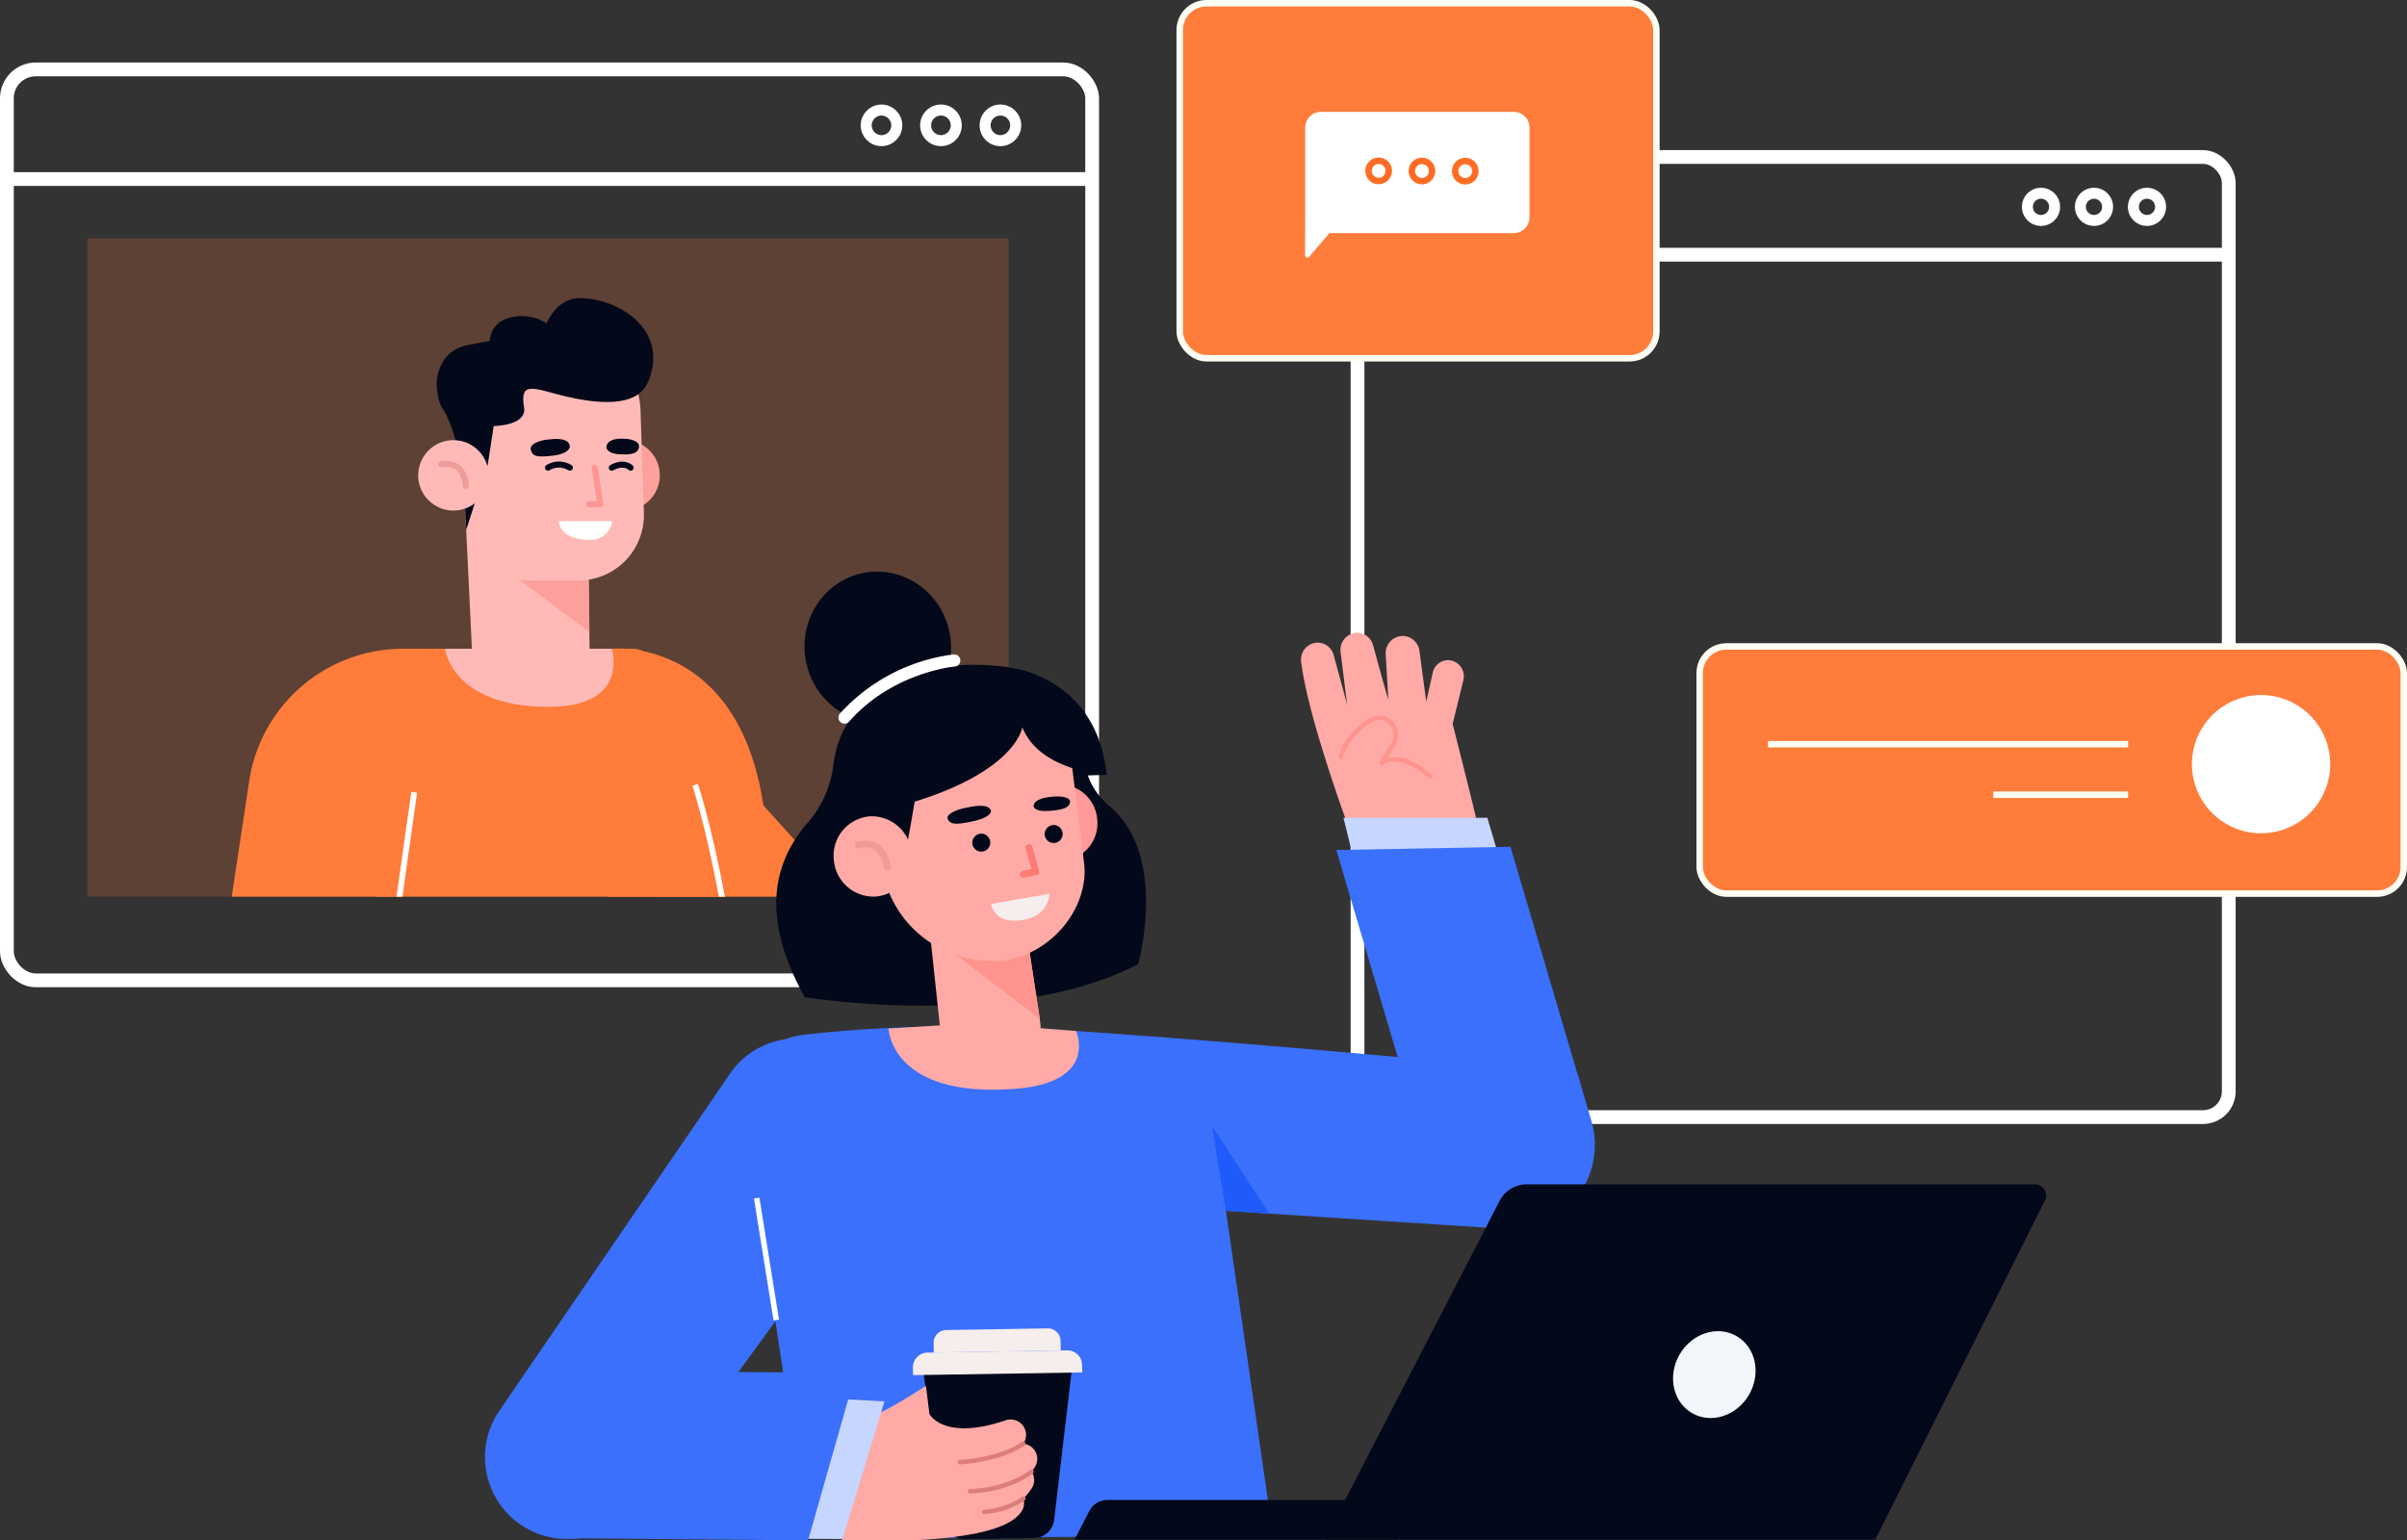 <svg xmlns="http://www.w3.org/2000/svg" xmlns:xlink="http://www.w3.org/1999/xlink" width="436.799" height="279.628" viewBox="0 0 436.799 279.628">
  <rect x="0" y="0" width="436.799" height="279.628" fill="#333333" stroke="none"/>
  <defs>
    <clipPath id="clip-path">
      <rect id="Rectangle_19772" data-name="Rectangle 19772" width="167.193" height="119.497" fill="none"/>
    </clipPath>
  </defs>
  <g id="Group_74466" data-name="Group 74466" transform="translate(-25.75 0.586)">
    <g id="Group_57560" data-name="Group 57560" transform="translate(27 0)">
      <g id="Group_57548" data-name="Group 57548" transform="translate(0 12.015)">
        <g id="Group_57533" data-name="Group 57533">
          <line id="Line_1145" data-name="Line 1145" x1="196.944" transform="translate(0 19.898)" fill="none" stroke="#fff" stroke-miterlimit="10" stroke-width="2.5"/>
          <rect id="Rectangle_19770" data-name="Rectangle 19770" width="196.944" height="165.359" rx="5.233" fill="none" stroke="#fff" stroke-miterlimit="10" stroke-width="2.5"/>
          <g id="Group_57532" data-name="Group 57532" transform="translate(155.937 7.375)">
            <path id="Path_107042" data-name="Path 107042" d="M428.437,87.372a2.776,2.776,0,1,0,2.776-2.776A2.776,2.776,0,0,0,428.437,87.372Z" transform="translate(-406.856 -84.596)" fill="none" stroke="#fff" stroke-miterlimit="10" stroke-width="2"/>
            <path id="Path_107043" data-name="Path 107043" d="M442.684,87.372a2.776,2.776,0,1,0,2.777-2.776A2.776,2.776,0,0,0,442.684,87.372Z" transform="translate(-431.893 -84.596)" fill="none" stroke="#fff" stroke-miterlimit="10" stroke-width="2"/>
            <ellipse id="Ellipse_5672" data-name="Ellipse 5672" cx="2.776" cy="2.776" rx="2.776" ry="2.776" transform="translate(0)" fill="none" stroke="#fff" stroke-miterlimit="10" stroke-width="2"/>
          </g>
        </g>
        <g id="Group_57547" data-name="Group 57547" transform="translate(14.588 30.667)">
          <rect id="Rectangle_19771" data-name="Rectangle 19771" width="167.193" height="119.497" transform="translate(0)" fill="#ff7c3a" opacity="0.2"/>
          <g id="Group_57546" data-name="Group 57546" transform="translate(0)">
            <g id="Group_57545" data-name="Group 57545" clip-path="url(#clip-path)">
              <g id="Group_57544" data-name="Group 57544" transform="translate(15.664 10.847)">
                <g id="Group_57540" data-name="Group 57540" transform="translate(0 63.603)">
                  <g id="Group_57534" data-name="Group 57534" transform="translate(79.524)">
                    <path id="Path_107044" data-name="Path 107044" d="M464.58,213.683s22.846-2.312,27.51,28.435L510.5,262.586l-36.733,3.878Z" transform="translate(-464.58 -213.644)" fill="#ff7c3a"/>
                  </g>
                  <g id="Group_57537" data-name="Group 57537" transform="translate(34.686 0.04)">
                    <g id="Group_57536" data-name="Group 57536" transform="translate(0)">
                      <g id="Group_57535" data-name="Group 57535">
                        <path id="Path_107045" data-name="Path 107045" d="M504.687,213.7h36.032a4.063,4.063,0,0,1,3.7,2.352C558.7,247.3,561.465,284.644,562,297.919a5.285,5.285,0,0,1-4.8,5.495c-12.715,1.151-46.551,3.857-59.993,4.925a4.767,4.767,0,0,1-5.145-5.057c.992-15.869,2.978-61.751,3.258-80.367A9.362,9.362,0,0,1,504.687,213.7Z" transform="translate(-492.051 -213.696)" fill="#ff7c3a"/>
                        <path id="Path_107046" data-name="Path 107046" d="M547.106,246.32s6.989,20.815,9.778,59.478a5.075,5.075,0,0,1-4.623,5.432l-59.953,5.023" transform="translate(-487.14 -221.61)" fill="#ff7c3a" stroke="#fff" stroke-miterlimit="10" stroke-width="1.059"/>
                      </g>
                    </g>
                  </g>
                  <g id="Group_57539" data-name="Group 57539" transform="translate(0 0.04)">
                    <g id="Group_57538" data-name="Group 57538">
                      <path id="Path_107047" data-name="Path 107047" d="M615.047,213.7l-16.593,118.1a5.782,5.782,0,0,1-6.347,4.944l-19.221-2.081a5.782,5.782,0,0,1-5.094-6.612l13.724-90.8A28.26,28.26,0,0,1,609.38,213.7Z" transform="translate(-567.726 -213.696)" fill="#ff7c3a"/>
                      <line id="Line_1146" data-name="Line 1146" y1="63.506" x2="8.966" transform="translate(34.696 26.066)" fill="none" stroke="#fff" stroke-miterlimit="10" stroke-width="1.059"/>
                    </g>
                  </g>
                </g>
                <g id="Group_57543" data-name="Group 57543" transform="translate(44.388)">
                  <ellipse id="Ellipse_5673" data-name="Ellipse 5673" cx="6.392" cy="6.392" rx="6.392" ry="6.392" transform="translate(31.066 25.782)" fill="#fd9f9a"/>
                  <path id="Path_107048" data-name="Path 107048" d="M552.675,184.726,553,207.512c.051,6.408-4.345,6.888-10.652,6.888h0c-5.384,0-9.992-1.576-10.659-6.919l-1.186-24.626Z" transform="translate(-521.879 -142.572)" fill="#ffbab7"/>
                  <path id="Path_107049" data-name="Path 107049" d="M547.7,205.548l-17.124-12.826,16.947-.206Z" transform="translate(-516.628 -144.915)" fill="#fd9f9a"/>
                  <path id="Path_107050" data-name="Path 107050" d="M530,182.638h8.938a11.876,11.876,0,0,0,11.869-12.266l-.61-18.531a15.592,15.592,0,0,0-15.584-15.079h0c-8.612,0-17.1,6.981-17.1,15.592l.6,11.954.367,7.366A11.539,11.539,0,0,0,530,182.638Z" transform="translate(-509.849 -131.389)" fill="#ffbab7"/>
                  <path id="Path_107051" data-name="Path 107051" d="M559.44,173.034l-2.961,9.192-.309-5.453Z" transform="translate(-547.753 -140.189)" fill="#03091a"/>
                  <g id="Group_57541" data-name="Group 57541" transform="translate(20.403 25.513)">
                    <path id="Path_107052" data-name="Path 107052" d="M528.969,170.306l1.025,6.633h-2.049" transform="translate(-517.333 -165.04)" fill="none" stroke="#fd9691" stroke-linecap="round" stroke-linejoin="round" stroke-width="1.097"/>
                    <path id="Path_107053" data-name="Path 107053" d="M538.851,163.485s3.449-.522,3.53,1.326c0,0,.028,1.253-2.983,1.631s-3.8.121-4.108-1.043S537.229,163.566,538.851,163.485Z" transform="translate(-535.262 -163.369)" fill="#03091a"/>
                    <path id="Path_107054" data-name="Path 107054" d="M521.722,163.367s-2.865-.264-3.054,1.483c0,0-.107,1.182,2.4,1.34s3.308-.294,3.52-1.253C524.829,163.85,523.079,163.337,521.722,163.367Z" transform="translate(-504.923 -163.353)" fill="#03091a"/>
                    <path id="Path_107055" data-name="Path 107055" d="M537.121,181.541h-9.659s-.025,3.38,5.588,3.387A3.878,3.878,0,0,0,537.121,181.541Z" transform="translate(-522.328 -166.565)" fill="#fff"/>
                    <path id="Path_107056" data-name="Path 107056" d="M539.232,170.131a3.8,3.8,0,0,0-3.97,0" transform="translate(-532.113 -164.865)" fill="none" stroke="#03091a" stroke-linecap="round" stroke-linejoin="round" stroke-width="1.097"/>
                    <path id="Path_107057" data-name="Path 107057" d="M524.117,170.131s-1.138-1.232-3.416,0" transform="translate(-505.969 -164.865)" fill="none" stroke="#03091a" stroke-linecap="round" stroke-linejoin="round" stroke-width="1.097"/>
                  </g>
                  <path id="Path_107058" data-name="Path 107058" d="M524.766,213.7h30.263s3.414,10.567-11.55,10.548C525.913,224.221,524.766,213.7,524.766,213.7Z" transform="translate(-519.894 -150.053)" fill="#ffbab7"/>
                  <path id="Path_107059" data-name="Path 107059" d="M515.274,145.14s0-5.864,5.651-6.948c1.38-.265,2.813-.545,4-.764a4.493,4.493,0,0,1,2.442-3.771,8.334,8.334,0,0,1,7.854.574c1.179-2.443,3.13-4.657,6.356-4.56,7.1.216,16,6.031,12.04,15.273-2.845,6.638-16.253,2.153-19,1.507s-4.077-.631-3.473,3.03c.472,2.857-3.727,3.343-5.509,3.422l-1.109,7.186s-6.85.8-5.741,0c1.4-1.01-.981-8.422-2.487-10.476C515.34,148.309,515.274,145.14,515.274,145.14Z" transform="translate(-511.932 -129.669)" fill="#03091a"/>
                  <g id="Group_57542" data-name="Group 57542" transform="translate(0 25.782)">
                    <ellipse id="Ellipse_5674" data-name="Ellipse 5674" cx="6.392" cy="6.392" rx="6.392" ry="6.392" fill="#ffbab7"/>
                    <path id="Path_107060" data-name="Path 107060" d="M564.64,173.382s0-4.635-4.431-3.905" transform="translate(-556.014 -165.09)" fill="#ffbab7" stroke="#ef9c98" stroke-linecap="round" stroke-linejoin="round" stroke-width="1.097"/>
                  </g>
                </g>
              </g>
            </g>
          </g>
        </g>
      </g>
      <g id="Group_57550" data-name="Group 57550" transform="translate(245.098 27.914)">
        <line id="Line_1147" data-name="Line 1147" x1="158.104" transform="translate(0 17.733)" fill="none" stroke="#fff" stroke-miterlimit="10" stroke-width="2.5"/>
        <rect id="Rectangle_19773" data-name="Rectangle 19773" width="158.104" height="174.282" rx="4.664" transform="translate(0)" fill="none" stroke="#fff" stroke-miterlimit="10" stroke-width="2.5"/>
        <g id="Group_57549" data-name="Group 57549" transform="translate(121.558 6.573)">
          <ellipse id="Ellipse_5675" data-name="Ellipse 5675" cx="2.474" cy="2.474" rx="2.474" ry="2.474" transform="translate(19.234)" fill="none" stroke="#fff" stroke-miterlimit="10" stroke-width="2"/>
          <ellipse id="Ellipse_5676" data-name="Ellipse 5676" cx="2.474" cy="2.474" rx="2.474" ry="2.474" transform="translate(9.617)" fill="none" stroke="#fff" stroke-miterlimit="10" stroke-width="2"/>
          <ellipse id="Ellipse_5677" data-name="Ellipse 5677" cx="2.474" cy="2.474" rx="2.474" ry="2.474" transform="translate(0)" fill="none" stroke="#fff" stroke-miterlimit="10" stroke-width="2"/>
        </g>
      </g>
      <g id="Group_57555" data-name="Group 57555" transform="translate(212.834)">
        <g id="Group_57551" data-name="Group 57551" transform="translate(0)">
          <rect id="Rectangle_19774" data-name="Rectangle 19774" width="86.502" height="64.449" rx="4.862" fill="#ff7c3a"/>
          <rect id="Rectangle_19775" data-name="Rectangle 19775" width="86.502" height="64.449" rx="4.862" fill="none" stroke="#fdfdf3" stroke-miterlimit="10" stroke-width="1.172"/>
        </g>
        <g id="Group_57554" data-name="Group 57554" transform="translate(22.744 19.718)">
          <g id="Group_57553" data-name="Group 57553">
            <path id="Path_107061" data-name="Path 107061" d="M288.321,111.36a.414.414,0,0,1-.729-.27l.025-8.025V87.9a2.873,2.873,0,0,1,2.873-2.874h34.963a2.873,2.873,0,0,1,2.873,2.873V104.17a2.873,2.873,0,0,1-2.873,2.873H292.017Z" transform="translate(-287.592 -85.028)" fill="#fff"/>
            <g id="Group_57552" data-name="Group 57552" transform="translate(11.521 8.881)">
              <path id="Path_107062" data-name="Path 107062" d="M300.564,98.646a1.833,1.833,0,1,0,1.839-1.827A1.833,1.833,0,0,0,300.564,98.646Z" transform="translate(-284.842 -96.77)" fill="none" stroke="#ff6d24" stroke-miterlimit="10" stroke-width="1.172"/>
              <path id="Path_107063" data-name="Path 107063" d="M310.943,98.613a1.833,1.833,0,1,0,1.838-1.827A1.833,1.833,0,0,0,310.943,98.613Z" transform="translate(-303.082 -96.762)" fill="none" stroke="#ff6d24" stroke-miterlimit="10" stroke-width="1.172"/>
              <path id="Path_107064" data-name="Path 107064" d="M321.322,98.581a1.833,1.833,0,1,0,1.838-1.827A1.833,1.833,0,0,0,321.322,98.581Z" transform="translate(-321.322 -96.754)" fill="none" stroke="#ff6d24" stroke-miterlimit="10" stroke-width="1.172"/>
            </g>
          </g>
        </g>
      </g>
      <g id="Group_57559" data-name="Group 57559" transform="translate(307.189 116.763)">
        <g id="Group_57557" data-name="Group 57557" transform="translate(0)">
          <rect id="Rectangle_19776" data-name="Rectangle 19776" width="127.774" height="44.868" rx="4.833" fill="#ff7c3a"/>
          <rect id="Rectangle_19777" data-name="Rectangle 19777" width="127.774" height="44.868" rx="4.833" fill="none" stroke="#fdfdf3" stroke-miterlimit="10" stroke-width="1.172"/>
        </g>
        <ellipse id="Ellipse_5678" data-name="Ellipse 5678" cx="12.548" cy="12.548" rx="12.548" ry="12.548" transform="translate(92.588 36.486) rotate(-103.439)" fill="#fff"/>
        <g id="Group_57558" data-name="Group 57558" transform="translate(12.4 17.742)">
          <line id="Line_1148" data-name="Line 1148" x1="65.357" transform="translate(0)" fill="none" stroke="#fdfdf3" stroke-miterlimit="10" stroke-width="1.172"/>
          <line id="Line_1149" data-name="Line 1149" x1="24.492" transform="translate(40.865 9.174)" fill="none" stroke="#fdfdf3" stroke-miterlimit="10" stroke-width="1.172"/>
        </g>
      </g>
    </g>
    <g id="Group_57581" data-name="Group 57581" transform="translate(113.758 101.291)">
      <g id="Group_57578" data-name="Group 57578" transform="translate(0 0)">
        <g id="Group_57574" data-name="Group 57574" transform="translate(0 13)">
          <path id="Path_107068" data-name="Path 107068" d="M409.7,307.915s-35.006-6.5-72.037-2.2c-10.96,1.274-11.8,10.807-10.115,21.1l10.743,70.458,84.279-.71Z" transform="translate(-279.564 -232.782)" fill="#3b70fd"/>
          <g id="Group_57565" data-name="Group 57565" transform="translate(107.27)">
            <g id="Group_57563" data-name="Group 57563" transform="translate(40.824)">
              <g id="Group_57561" data-name="Group 57561" transform="translate(0)">
                <path id="Path_107069" data-name="Path 107069" d="M286.976,246.46c-.178-.46-7.827-20.966-9.07-31.287a3.1,3.1,0,0,1,2.562-3.473h0a3.019,3.019,0,0,1,3.339,2.242l2.432,8.949-1.176-9.49a3.089,3.089,0,0,1,2.726-3.5h0a3.019,3.019,0,0,1,3.163,2.251c1,3.654,2.765,10.038,2.765,9.82,0-.192-.272-4.767-.473-8.135a3.136,3.136,0,0,1,3.231-3.376h0a3.125,3.125,0,0,1,2.9,2.747l1.225,9.171,1.176-5.243a2.85,2.85,0,0,1,3.628-2.153h0a2.961,2.961,0,0,1,1.956,3.414l-1.968,8.016s4.694,18.546,4.5,18.241S286.976,246.46,286.976,246.46Z" transform="translate(-277.883 -209.893)" fill="#ffaaa6"/>
                <path id="Path_107070" data-name="Path 107070" d="M289.257,237.378a12.216,12.216,0,0,1,5.551-6.739,2.906,2.906,0,0,1,3.106.135h0a3.183,3.183,0,0,1,.881,4.294l-2.1,3.376s3.2-2.56,8.78,2.453" transform="translate(-282.07 -214.832)" fill="none" stroke="#ff938d" stroke-linecap="round" stroke-linejoin="round" stroke-width="0.805"/>
              </g>
              <g id="Group_57562" data-name="Group 57562" transform="translate(6.401 33.579)">
                <path id="Path_107071" data-name="Path 107071" d="M300.89,262.048l-2.308-7.821H272.469l2.7,10.925Z" transform="translate(-271.173 -254.228)" fill="#c6d6ff"/>
                <path id="Path_107072" data-name="Path 107072" d="M267.633,311.863l-14.852-50.11,31.605-.585,13.023,44.17Z" transform="translate(-252.782 -255.911)" fill="#3b70fd"/>
              </g>
            </g>
            <g id="Group_57564" data-name="Group 57564" transform="translate(0 72.274)">
              <path id="Path_107073" data-name="Path 107073" d="M249.8,305.316c45.029,3.091,91.014,7.885,91.014,7.885l2.441,8.244a15.5,15.5,0,0,1-6.8,17.814,14.641,14.641,0,0,1-8.947,1.961l-60.068-3.876Z" transform="translate(-249.798 -305.316)" fill="#3b70fd"/>
              <path id="Path_107074" data-name="Path 107074" d="M330.323,343.487,327.8,328.1l10.377,15.893Z" transform="translate(-303.134 -310.843)" fill="#1e5bfa"/>
            </g>
          </g>
          <g id="Group_57573" data-name="Group 57573" transform="translate(0 73.636)">
            <g id="Group_57566" data-name="Group 57566">
              <path id="Path_107075" data-name="Path 107075" d="M426.676,397.071A14.873,14.873,0,0,1,419.5,374.7l41.836-61.164a14.7,14.7,0,0,1,21.372-3.168h0c5.924,4.775,11.8,13.283,7.571,19.609L445.62,391.439c-3.827,5.652-12.534,7.973-18.944,5.631Z" transform="translate(-416.9 -307.115)" fill="#3b70fd"/>
              <line id="Line_1150" data-name="Line 1150" x1="3.549" y1="22.131" transform="translate(49.311 28.975)" fill="none" stroke="#fff" stroke-miterlimit="10" stroke-width="1"/>
            </g>
            <g id="Group_57572" data-name="Group 57572" transform="translate(12.587 52.584)">
              <g id="Group_57570" data-name="Group 57570" transform="translate(52.199 0)">
                <g id="Group_57568" data-name="Group 57568" transform="translate(12.832)">
                  <g id="Group_57567" data-name="Group 57567" transform="translate(0)">
                    <path id="Path_107076" data-name="Path 107076" d="M401.987,386.866l-3.162,26.952a3.769,3.769,0,0,1-3.679,3.335l-12.553.2A3.769,3.769,0,0,1,378.8,414.1L375.126,387.3Z" transform="translate(-373.146 -379.047)" fill="#03091a"/>
                    <path id="Rectangle_19778" data-name="Rectangle 19778" d="M0,0H30.7a0,0,0,0,1,0,0V1.37A2.679,2.679,0,0,1,28.022,4.05H2.679A2.679,2.679,0,0,1,0,1.371V0A0,0,0,0,1,0,0Z" transform="matrix(-1, 0.016, -0.016, -1, 30.764, 8.036)" fill="#f6eded"/>
                    <path id="Rectangle_19779" data-name="Rectangle 19779" d="M0,0H23.044a0,0,0,0,1,0,0V1.729A2.321,2.321,0,0,1,20.723,4.05H2.321A2.321,2.321,0,0,1,0,1.729V0A0,0,0,0,1,0,0Z" transform="translate(26.869 4.049) rotate(179.065)" fill="#f6eded"/>
                  </g>
                </g>
                <g id="Group_57569" data-name="Group 57569" transform="translate(0 10.484)">
                  <path id="Path_107077" data-name="Path 107077" d="M389.115,395.621c1.375,0,9.477-5.237,9.477-5.237l.622,5.079s2.509,5,13.828,1.169a2.793,2.793,0,0,1,3.2,4.251,2.757,2.757,0,0,1,2.1,4.254c-.164.25-.37.526-.6.813.041.061.09.111.126.176a2.76,2.76,0,0,1-.086,2.867,11.541,11.541,0,0,1-1.517,1.824,2.727,2.727,0,0,1-.305,2.311c-1.669,2.543-6.544,4.606-19.723,5.3h-12.89Z" transform="translate(-383.353 -390.384)" fill="#ffaaa6"/>
                  <path id="Path_107078" data-name="Path 107078" d="M398.221,404.245s-3.605,2.783-11.5,3.352" transform="translate(-365.33 -393.747)" fill="none" stroke="#dd7c7c" stroke-linecap="round" stroke-linejoin="round" stroke-width="0.805"/>
                  <path id="Path_107079" data-name="Path 107079" d="M395.891,410.934s-3.807,3.277-11.156,3.552" transform="translate(-361.495 -395.369)" fill="none" stroke="#dd7c7c" stroke-linecap="round" stroke-linejoin="round" stroke-width="0.805"/>
                  <path id="Path_107080" data-name="Path 107080" d="M393.792,417.359s-2.33,1.993-7.107,2.452" transform="translate(-360.873 -396.928)" fill="none" stroke="#dd7c7c" stroke-linecap="round" stroke-linejoin="round" stroke-width="0.805"/>
                </g>
              </g>
              <g id="Group_57571" data-name="Group 57571" transform="translate(0 7.731)">
                <path id="Path_107081" data-name="Path 107081" d="M419.969,418.813l8.154.071,7.609-24.98-11.238-.6Z" transform="translate(-375.825 -388.34)" fill="#c6d6ff"/>
                <path id="Path_107082" data-name="Path 107082" d="M429.283,386.75l52.263.394-8.649,30.4-46.048-.412Z" transform="translate(-426.849 -386.75)" fill="#3b70fd"/>
              </g>
            </g>
          </g>
        </g>
        <g id="Group_57577" data-name="Group 57577" transform="translate(52.86)">
          <path id="Path_107083" data-name="Path 107083" d="M390.94,218s-21.409.036-23.362,18.412a19.374,19.374,0,0,1-4.826,10.189c-5.921,7.113-8.392,16.736-.29,31.392,0,0,37.135,6.143,60.509-5.989,0,0,5.615-19.941-5.4-28.854a13.011,13.011,0,0,1-4.512-9.3Z" transform="translate(-357.297 -198.859)" fill="#03091a"/>
          <path id="Path_107084" data-name="Path 107084" d="M368.981,253.7a6.861,6.861,0,0,0,7.29,6.354,6.788,6.788,0,0,0,6.092-7.455,6.861,6.861,0,0,0-7.29-6.354A6.789,6.789,0,0,0,368.981,253.7Z" transform="translate(-324.116 -205.706)" fill="#f99"/>
          <path id="Path_107085" data-name="Path 107085" d="M400.616,279.681l2.46,15.956c.876,5.6-2,9.106-7.353,9.875h0c-4.568.657-9.917-.782-10.479-5.753l-2.7-25.286Z" transform="translate(-355.249 -212.56)" fill="#ffaaa6"/>
          <path id="Path_107086" data-name="Path 107086" d="M407.408,304.984l-13.395-1.036H382.971l-9.612.6s.461,12.665,22.952,10.941C411.608,314.312,407.408,304.984,407.408,304.984Z" transform="translate(-352.997 -219.711)" fill="#ffaaa6"/>
          <path id="Path_107087" data-name="Path 107087" d="M404.766,296.779,382.748,279.96l19.337-.778Z" transform="translate(-356.939 -213.703)" fill="#ff938d"/>
          <path id="Path_107088" data-name="Path 107088" d="M396.3,271.826h0c9.115-1.384,15.49-9.96,14.571-17.685L408.6,235.929a17.869,17.869,0,0,0-18.947-15.976h0c-9.636.794-18.435,9.636-17.573,19.577l1.984,14.629C375.595,265.474,385.279,272.733,396.3,271.826Z" transform="translate(-355.005 -199.32)" fill="#ffaaa6"/>
          <g id="Group_57575" data-name="Group 57575" transform="translate(31.07 42.696)">
            <path id="Path_107089" data-name="Path 107089" d="M384.753,261.354l1.224,4.411-2.24.435" transform="translate(-369.968 -252.073)" fill="none" stroke="#fc7b75" stroke-linecap="round" stroke-linejoin="round" stroke-width="1.251"/>
            <path id="Path_107090" data-name="Path 107090" d="M398.265,251.61s3.788-.92,4.076.686c0,0,.167,1.093-3.149,1.829s-4.225.617-4.69-.361S396.466,251.9,398.265,251.61Z" transform="translate(-394.445 -249.646)" fill="#03091a"/>
            <path id="Path_107091" data-name="Path 107091" d="M378.744,249.174s-3.221.154-3.245,1.709c0,0,.009,1.049,2.818.851s3.656-.7,3.789-1.571C382.258,249.177,380.254,248.965,378.744,249.174Z" transform="translate(-359.868 -249.101)" fill="#03091a"/>
            <path id="Path_107092" data-name="Path 107092" d="M377.285,257.831a1.632,1.632,0,1,0,1.413-1.866A1.662,1.662,0,0,0,377.285,257.831Z" transform="translate(-359.631 -250.763)" fill="#03091a"/>
            <path id="Path_107093" data-name="Path 107093" d="M394.62,259.9a1.631,1.631,0,1,0,1.413-1.866A1.662,1.662,0,0,0,394.62,259.9Z" transform="translate(-390.095 -251.265)" fill="#03091a"/>
            <path id="Path_107094" data-name="Path 107094" d="M393.357,270.86,382.748,272.7s.508,3.97,6.137,2.839C393.357,274.645,393.357,270.86,393.357,270.86Z" transform="translate(-374.85 -253.179)" fill="#f6eded"/>
          </g>
          <path id="Path_107095" data-name="Path 107095" d="M396.142,228.9s-1.244,9.444-25.846,15.2l-2.07.768s-7.644-19.349,11.638-26.359c4-1.456,12.222-1.1,16.349.023,5.89,1.6,14.013,6.609,15.233,19C411.445,237.524,399.313,236.95,396.142,228.9Z" transform="translate(-351.487 -198.75)" fill="#03091a"/>
          <path id="Path_107096" data-name="Path 107096" d="M424.152,248.05c.012.728-2.118,12.214-2.118,12.214L412.4,249.375Z" transform="translate(-398.782 -206.15)" fill="#03091a"/>
          <g id="Group_57576" data-name="Group 57576" transform="translate(10.417 46.298)">
            <path id="Path_107097" data-name="Path 107097" d="M413.484,261.733a7.227,7.227,0,0,0,7.679,6.693,7.15,7.15,0,0,0,6.416-7.852,7.226,7.226,0,0,0-7.678-6.692A7.15,7.15,0,0,0,413.484,261.733Z" transform="translate(-413.455 -253.857)" fill="#ffaaa6"/>
            <path id="Path_107098" data-name="Path 107098" d="M424.569,264.723s-.457-5.272-5.271-4.041" transform="translate(-414.842 -255.468)" fill="none" stroke="#ef9c98" stroke-linecap="round" stroke-linejoin="round" stroke-width="1.233"/>
          </g>
          <path id="Path_107099" data-name="Path 107099" d="M372.357,242.444l-4.446.146-1.179-4.766Z" transform="translate(-312.399 -203.67)" fill="#03091a"/>
          <ellipse id="Ellipse_5679" data-name="Ellipse 5679" cx="13.725" cy="13.291" rx="13.725" ry="13.291" transform="translate(7.395 31.198) rotate(-98.812)" fill="#03091a"/>
          <path id="Path_107100" data-name="Path 107100" d="M402.982,227.635a1.107,1.107,0,0,0,.832-.376c7.829-8.918,18.993-9.975,19.1-9.985a1.106,1.106,0,1,0-.189-2.2A33.5,33.5,0,0,0,402.152,225.8a1.106,1.106,0,0,0,.83,1.836Z" transform="translate(-390.592 -198.149)" fill="#fff"/>
        </g>
      </g>
      <g id="Group_57580" data-name="Group 57580" transform="translate(106.998 113.115)">
        <path id="Path_107101" data-name="Path 107101" d="M297.18,424.917h58.5v-7.2H303.144a3.713,3.713,0,0,0-3.305,2.019Z" transform="translate(-297.18 -360.424)" fill="#03091a"/>
        <g id="Group_57579" data-name="Group 57579" transform="translate(45.37)">
          <path id="Path_107102" data-name="Path 107102" d="M272.36,345.018l-30.775,61.549H141.649l31.779-61.526a5.483,5.483,0,0,1,4.872-2.967h92.24A2.034,2.034,0,0,1,272.36,345.018Z" transform="translate(-141.649 -342.075)" fill="#03091a"/>
          <path id="Path_107103" data-name="Path 107103" d="M212.435,381.508c-2.23,3.862-1.214,8.624,2.268,10.634s8.114.51,10.345-3.352,1.214-8.624-2.269-10.634S214.665,377.646,212.435,381.508Z" transform="translate(-148.021 -350.612)" fill="#f2f6fb"/>
        </g>
      </g>
    </g>
  </g>
</svg>
